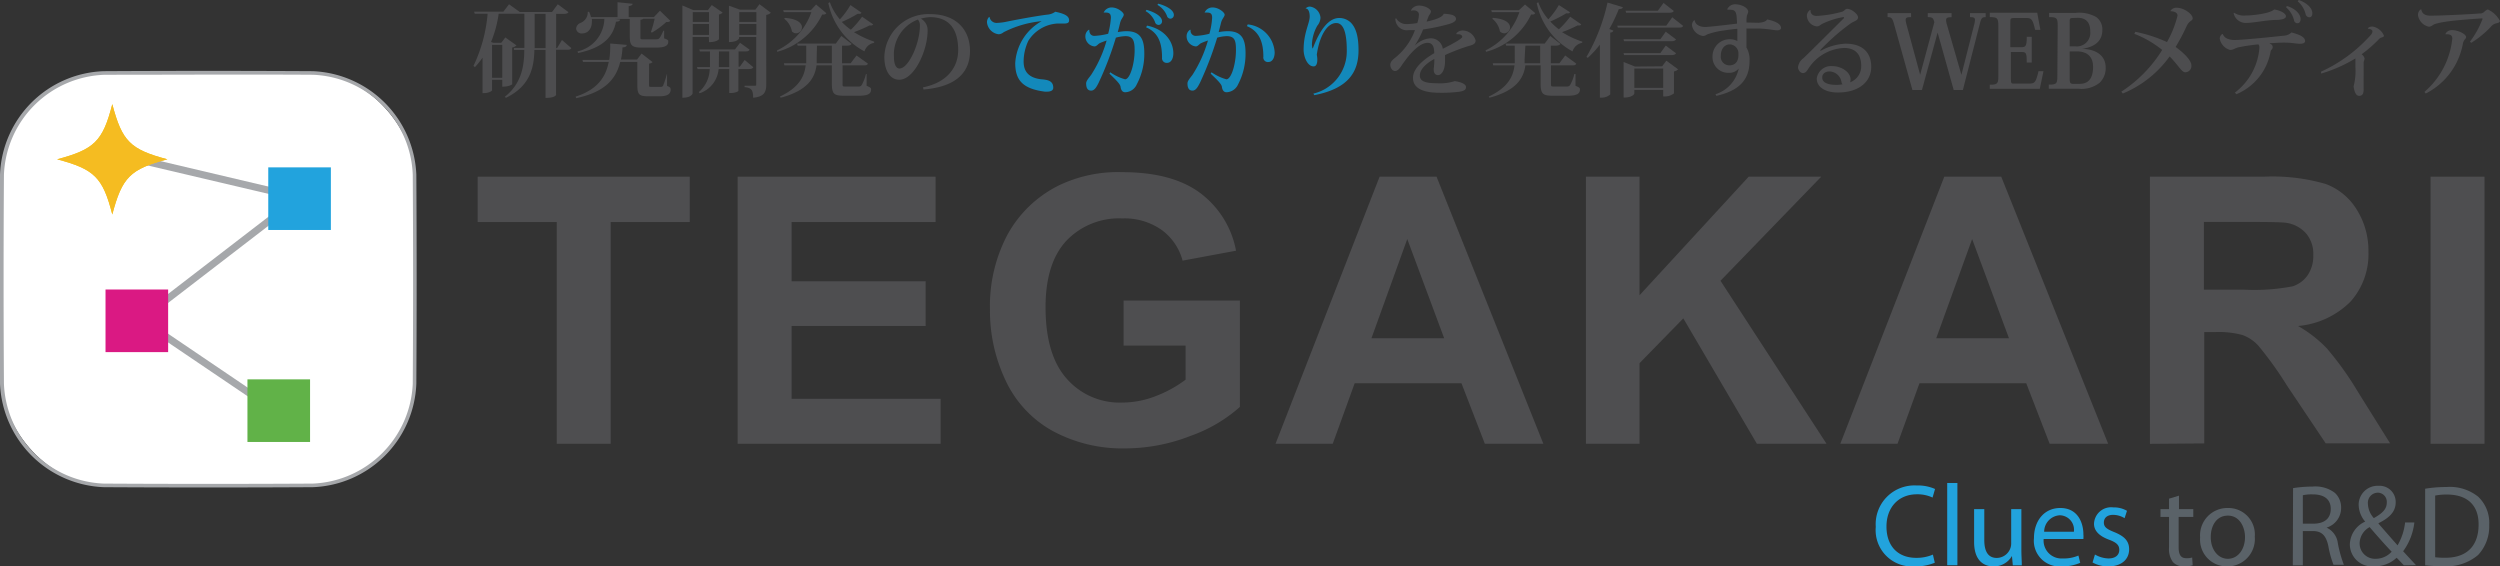 <svg xmlns="http://www.w3.org/2000/svg" viewBox="0 0 291.88 66.13"><rect x="0" y="0" width="291.88" height="66.13" fill="#333333" stroke="none"/><defs><style>.cls-1{fill:#fff;}.cls-2{fill:#a6a8ab;fill-rule:evenodd;}.cls-3{fill:#f5c520;}.cls-4{fill:#f5bc21;}.cls-5{fill:#22a3dd;}.cls-6{fill:#61b248;}.cls-7{fill:#da1983;}.cls-8{fill:#4d4d4f;}.cls-9{fill:#1389bb;}.cls-10{fill:#4e4e50;}.cls-11{fill:#5a6268;}</style></defs><g id="レイヤー_2" data-name="レイヤー 2"><g id="レイヤー_1-2" data-name="レイヤー 1"><rect class="cls-1" x="0.25" y="8.52" width="48.15" height="48.15" rx="12.04"/><path class="cls-2" d="M12.29,8.73A12.16,12.16,0,0,0,.46,20.4Q.38,32.6.46,44.79A12.13,12.13,0,0,0,12.13,56.46q12.2.07,24.39,0A12.19,12.19,0,0,0,48.19,44.79q.08-12.19,0-24.39A12.13,12.13,0,0,0,36.52,8.73C28.44,8.68,20.36,8.73,12.29,8.73Zm24.23-.42A12.62,12.62,0,0,1,48.61,20.4q.07,12.2,0,24.39A12.57,12.57,0,0,1,36.52,56.88q-12.2.07-24.39,0A12.62,12.62,0,0,1,0,44.79Q0,32.6,0,20.4A12.56,12.56,0,0,1,12.13,8.31Q24.33,8.24,36.52,8.31Z"/><path class="cls-2" d="M13.48,17.57l21.62,5.1a.43.43,0,0,1,.1.72L17.14,37.28,32.53,47.7a.43.43,0,0,1-.52.66L16.18,37.65a.4.4,0,0,1,0-.68L34,23.26,13.22,18.37A.43.43,0,0,1,13.48,17.57Z"/><path class="cls-3" d="M19.54,18.6c-4.34,1.15-5.28,2.09-6.43,6.44C12,20.69,11,19.75,6.67,18.6,11,17.44,12,16.51,13.11,12.16c1.15,4.35,2.09,5.28,6.43,6.44"/><path class="cls-4" d="M19.54,18.6c-4.34,1.15-5.28,2.09-6.43,6.44C12,20.69,11,19.75,6.67,18.6,11,17.44,12,16.51,13.11,12.16c1.15,4.35,2.09,5.28,6.43,6.44"/><rect class="cls-5" x="31.32" y="19.54" width="7.31" height="7.31"/><rect class="cls-6" x="28.89" y="44.29" width="7.31" height="7.31"/><rect class="cls-7" x="12.32" y="33.8" width="7.31" height="7.31"/><path class="cls-8" d="M58.64,9.08H57.45V5.24h1.19Zm3.78-7.46H63.7v4H62.42Zm2.62,4h-.11v-4h.87c.32,0,.47-.05.57-.2L65.12.5l-.67.9H60.68v0L59.43.5l-.66.86H55.35l.08.24h1.5a17.4,17.4,0,0,1-1.65,6.09l.17.15a10.55,10.55,0,0,0,.89-1.11v4.14h.19c.56,0,.92-.26.92-.34V9.32h1.19v.8c.84,0,1.16-.27,1.16-.29V5.55a.92.92,0,0,0,.5-.25L59,4.37,58.52,5H57.6l-.27-.1a13.24,13.24,0,0,0,.89-3.3h2v0h1v4H60l0,.23h1.21c0,2.08-.42,4-2.27,5.47l.13.12c2.79-1.35,3.28-3.47,3.32-5.59h1.3v5.6c1.12,0,1.23-.33,1.23-.36V5.81h1.21c.32,0,.47,0,.57-.2l-1.09-.94Z"/><path class="cls-8" d="M77.85,8.66A9.57,9.57,0,0,1,77.42,10a.29.29,0,0,1-.3.14H76c-.21,0-.22,0-.22-.22V7.43a.75.75,0,0,0,.41-.18l-1.28-1-.53.7H72.5a9.18,9.18,0,0,0,.18-1.42c.34,0,.47-.11.5-.29l-1.94-.16A10.34,10.34,0,0,1,71.13,7H68l.07.23h3c-.35,1.79-1.33,3.23-3.86,4.05l.07.18c3.34-.71,4.65-2.23,5.13-4.23h2V9.84c0,1.12.13,1.4,1.24,1.4h1.34c1,0,1.31-.31,1.31-.77,0-.22-.06-.3-.42-.44V8.66ZM67.49,6.19c3.06-.64,4.11-2,4.43-3.66.32,0,.44-.08.48-.25l-.62-.07h1.75V4.28c0,1,.22,1.28,1.42,1.28h1.57c1.12,0,1.5-.23,1.5-.69,0-.16,0-.22-.48-.39V3.59h-.09c-.45,1-.51,1-.92,1H75.09c-.3,0-.32,0-.32-.28v-2a.63.63,0,0,0,.34-.12h1.32A12.59,12.59,0,0,1,76,3.73l.11.08a9.61,9.61,0,0,0,1.68-1.24c.25,0,.37,0,.46-.15L77.05,1.25,76.34,2H73.4V.72c.33-.06.45-.14.46-.28L72.1.26V2H69a3.57,3.57,0,0,0-.22-.62h-.16a1.32,1.32,0,0,1-.81,1.28.8.8,0,0,0-.55.68A.64.64,0,0,0,68,3.9c.58,0,1.1-.48,1.1-1.35a1.5,1.5,0,0,0,0-.35h1.46A4,4,0,0,1,67.43,6Z"/><path class="cls-8" d="M83.94,6h1.2V7.83H83.93c0-.15,0-.31,0-.46Zm3,1-.56.78h-.15V6h.72c.32,0,.47,0,.56-.21L86.4,5l-.59.77H81.65l.06.24h1.18V7.37c0,.15,0,.31,0,.46H81.37l.08.23h1.41a3.65,3.65,0,0,1-1.27,2.69l.1.14A3.29,3.29,0,0,0,83.9,8.06h1.24v2.8h.18c.55,0,.89-.2.89-.26V8.06H87.4c.31,0,.45-.05.55-.21Zm-6.06-4.2h1.9V4.08h-1.9Zm1.9-.24h-1.9V1.42h1.9Zm0,2.36c.87,0,1.16-.32,1.16-.35V1.69a.85.85,0,0,0,.43-.22L83.1.59l-.45.59H80.94L79.67.64V11.41c1.06,0,1.19-.47,1.19-.51V4.32h1.9Zm3.53-2.12h2V4.08h-2Zm2-.24h-2V1.42h2Zm-.12-1.43h-1.8L85.11.67V4.91c1,0,1.18-.41,1.18-.43V4.32h2V9.84c0,.12,0,.17-.17.17H86.93v.16c.76.09,1,.28,1,1.24,1.33-.12,1.53-.71,1.53-1.55V1.74A1,1,0,0,0,90,1.49l-1.33-1Z"/><path class="cls-8" d="M91.56,2.19a2.43,2.43,0,0,1,.9,1.48.72.72,0,0,0,.49.22.7.7,0,0,0,.68-.7c0-.46-.5-1-2-1.1Zm3.11-1H91.44l.07.23h3.22a7.81,7.81,0,0,1-4,4.46l0,.17a8.14,8.14,0,0,0,5.26-4.35c.27,0,.39,0,.48-.17l-1.19-1ZM99.29.59a9.43,9.43,0,0,1-1.23,1.67,6.24,6.24,0,0,1-1.17-2l-.18.1A8.27,8.27,0,0,0,100.93,6a1.42,1.42,0,0,1,1.13-1l0-.14a10.8,10.8,0,0,1-2.36-1.11,14.42,14.42,0,0,0,1.81-.78l.2,0a.23.23,0,0,0,.23-.13l-1.29-.89a10.5,10.5,0,0,1-1.31,1.52,7.07,7.07,0,0,1-1.06-.91,13.71,13.71,0,0,0,1.85-.95l.21,0a.22.22,0,0,0,.24-.13ZM95.38,5.33h1.74V7.39H95.35c0-.16,0-.33,0-.48Zm5.72,3.31a5,5,0,0,1-.51,1.31.4.4,0,0,1-.36.15H98.7c-.33,0-.33,0-.33-.38V7.63h2.39c.33,0,.48,0,.57-.2L100,6.48l-.69.91h-1V5.33h.55c.31,0,.48-.06.57-.21l-1.2-.92-.65.89H93.06l.07.24h1V6.92c0,.15,0,.32,0,.47H91.52l.06.24h2.48c-.14,1.31-.79,2.6-3,3.64l.08.14c3.24-.86,4-2.37,4.19-3.78h1.79V9.7c0,1.27.22,1.48,1.49,1.48h1.63c1.09,0,1.46-.23,1.46-.73,0-.18-.06-.24-.52-.43V8.64Z"/><path class="cls-8" d="M107.4,3c0,2.07-1.32,5-2.38,5-.43,0-.65-.53-.65-1.37a4.36,4.36,0,0,1,2.8-4.35A1.06,1.06,0,0,1,107.4,3Zm.42,7.45c4-.33,5.43-2.15,5.43-4.5,0-2.55-1.69-4.3-4.64-4.3a5.14,5.14,0,0,0-5.36,5c0,1.66.72,2.66,1.73,2.66,1.79,0,3.32-3.45,3.32-5.72a1.51,1.51,0,0,0-.79-1.41A4.91,4.91,0,0,1,108.58,2c2.43,0,3.29,1.65,3.29,3.86,0,1.83-1.11,3.73-4.11,4.34Z"/><path class="cls-9" d="M115.46,2a.88.88,0,0,0-.23.6A1.56,1.56,0,0,0,116.59,4a1,1,0,0,0,.59-.24,12.31,12.31,0,0,1,4.44-1.29v0a6,6,0,0,0-3.09,4.9c0,2,.89,3,3.46,3.33h.26c.42,0,.72-.14.72-.45,0-.85-.7-.94-1.46-1-1.25-.16-2-.76-2-2.06a5.7,5.7,0,0,1,.56-2.44,4.3,4.3,0,0,1,3.33-2l.68,0c.41,0,.74,0,.74-.38,0-.5-.52-.77-1.61-1a1.84,1.84,0,0,1-.94.34c-1.32.16-3.9.64-4.88.85a6.08,6.08,0,0,1-.93.11.83.83,0,0,1-.93-.7Z"/><path class="cls-9" d="M133.81,3.19c1.53.65,1.86,2,1.86,3.55a.54.54,0,0,0,.59.6c.44,0,.73-.47.73-1.12,0-1.37-1-2.81-3.07-3.23Zm-.06-1.89a2.43,2.43,0,0,1,1.1,1.28.44.44,0,0,0,.43.33.41.41,0,0,0,.39-.44c0-.48-.67-1-1.81-1.32Zm-4.92.17a1.2,1.2,0,0,1,.31,0c.44,0,.56.22.56.61a9.44,9.44,0,0,1-.32,1.86,8,8,0,0,1-1.6.25c-.46,0-.61-.36-.6-.71l-.07,0a.89.89,0,0,0-.39.7,1.18,1.18,0,0,0,1.06,1.24c.24,0,.42-.27.58-.36s.63-.26.84-.33a14.63,14.63,0,0,1-1.8,4c-.22.31-.59.69-.59,1,0,.55.18.85.59.85s.67-.51.88-.94a37.77,37.77,0,0,0,2-5.24,4.68,4.68,0,0,1,1.12-.18c.94,0,1.07.62,1.07,1.66,0,1.53-.53,3.38-1.12,3.38a5.92,5.92,0,0,1-1.73-.82l-.09.16c.7.67,1.26,1.2,1.3,1.54s.2.63.53.63a1.52,1.52,0,0,0,1.36-.92,7.55,7.55,0,0,0,.88-3.63c0-1.72-.5-2.58-2.1-2.58a6.27,6.27,0,0,0-1,.11c.1-.36.2-.76.28-1.1.13-.5.42-.69.42-.94s-.69-.84-1.41-.84a1,1,0,0,0-.92.57Zm6.3-.9a2.54,2.54,0,0,1,1.11,1.27.43.43,0,0,0,.42.34.42.42,0,0,0,.39-.44c0-.49-.67-1-1.82-1.31Z"/><path class="cls-9" d="M145.58,3.05c1.55.65,1.92,2.05,1.92,3.58a.53.53,0,0,0,.59.61c.44,0,.73-.46.73-1.13a3.48,3.48,0,0,0-3.14-3.26Zm-4.92-1.58a1.16,1.16,0,0,1,.31,0c.44,0,.55.22.55.61a8.76,8.76,0,0,1-.32,1.86,7.85,7.85,0,0,1-1.59.25.6.6,0,0,1-.6-.71l-.08,0a.89.89,0,0,0-.39.7,1.19,1.19,0,0,0,1.07,1.24c.24,0,.41-.27.58-.36s.62-.26.84-.33a14.94,14.94,0,0,1-1.8,4c-.22.31-.59.69-.59,1,0,.55.18.85.59.85s.66-.51.88-.94a39.08,39.08,0,0,0,2-5.24,4.6,4.6,0,0,1,1.11-.18c1,0,1.08.62,1.08,1.66,0,1.53-.53,3.38-1.12,3.38a5.81,5.81,0,0,1-1.73-.82l-.1.16c.7.67,1.27,1.2,1.31,1.54s.2.63.53.63a1.53,1.53,0,0,0,1.36-.92,7.68,7.68,0,0,0,.87-3.63c0-1.72-.49-2.58-2.09-2.58a6.16,6.16,0,0,0-1.05.11c.09-.36.2-.76.28-1.1.13-.5.42-.69.42-.94s-.69-.84-1.41-.84a1,1,0,0,0-.92.57Z"/><path class="cls-9" d="M152.45,1c.31,0,.46.42.46.93,0,.79-.71,1.89-.71,3.89,0,.75.41,1.93,1.17,1.93.31,0,.43-.34.43-.77a2.86,2.86,0,0,0-.06-.58c.26-2,1.13-3.72,2.28-3.71s1.22,2.15,1.22,3.29a5.08,5.08,0,0,1-3.9,4.95l.11.18c4-.78,5.16-2.72,5.16-5.25,0-1.73-.35-2.65-.89-3.21a1.94,1.94,0,0,0-1.36-.55c-1.55,0-2.57,2.18-3.08,3.54h-.05a2,2,0,0,1-.06-.46A4.8,4.8,0,0,1,153.8,3a1.57,1.57,0,0,0,.37-.92A1.42,1.42,0,0,0,152.94.77a.69.69,0,0,0-.51.22Z"/><path class="cls-8" d="M170.07,4a1.33,1.33,0,0,1,.21,0c.23,0,.44.11.44.31s-1.24.88-2.27,1.38A1.42,1.42,0,0,0,167,4.47a2.87,2.87,0,0,0-1.85.89l0,0a10.18,10.18,0,0,0,1-1.92,23.77,23.77,0,0,0,2.94-.61c.45-.12.9-.32.9-.61,0-.49-.72-.58-1.44-.61-.15.58-2,.9-2,.92l.24-.63c.08-.2.27-.32.27-.57s-.64-.68-1.4-.68c-.47,0-.9.34-.92.61h0a1.11,1.11,0,0,1,.3-.05c.32,0,.62.16.62.48a3.32,3.32,0,0,1-.19,1,7.27,7.27,0,0,1-1.19.12A1.37,1.37,0,0,1,163,2.13l-.09.05a1.34,1.34,0,0,0,1.54,1.34c.17,0,.52,0,.75,0A7.39,7.39,0,0,1,163,6.65c-.36.29-.68.54-.68.92s.26.72.55.72.51-.24.81-.7c1-1.46,2.1-2.59,3-2.59.51,0,.77.36.77,1.21-1.1.64-2.48,1.7-2.48,2.88s1.1,1.74,3.09,1.74a16.45,16.45,0,0,0,2.32-.12c.58-.1.78-.23.78-.55s-.51-.57-1.31-.69a5.62,5.62,0,0,1-2.08.25c-1.34,0-2-.22-2-.91s.69-1.38,1.69-1.93A6.93,6.93,0,0,1,167.39,8s0,.1,0,.15c0,.37.18.62.51.62s.81-.45.81-1.65c0-.22,0-.51,0-.69a22.46,22.46,0,0,1,2.57-1c.56-.17,1-.23,1-.71a1.59,1.59,0,0,0-1.52-1.16,1,1,0,0,0-.73.33Z"/><path class="cls-8" d="M174.23,2.19a2.42,2.42,0,0,1,.89,1.48.76.76,0,0,0,.5.22.7.7,0,0,0,.68-.7c0-.46-.5-1-2-1.1Zm3.11-1h-3.23l.07.23h3.21a7.74,7.74,0,0,1-3.95,4.46l.06.17a8.17,8.17,0,0,0,5.26-4.35c.27,0,.39,0,.48-.17l-1.19-1ZM182,.59a9.43,9.43,0,0,1-1.23,1.67,6.24,6.24,0,0,1-1.17-2l-.18.1A8.27,8.27,0,0,0,183.6,6a1.42,1.42,0,0,1,1.13-1l0-.14a10.58,10.58,0,0,1-2.36-1.11,14.42,14.42,0,0,0,1.81-.78l.2,0a.24.24,0,0,0,.23-.13l-1.29-.89A10.5,10.5,0,0,1,182,3.42,7.07,7.07,0,0,1,181,2.51a13.71,13.71,0,0,0,1.85-.95l.2,0a.24.24,0,0,0,.25-.13Zm-3.91,4.74h1.73V7.39H178c0-.16,0-.33,0-.48Zm5.72,3.31a5,5,0,0,1-.51,1.31.42.42,0,0,1-.37.15h-1.52c-.33,0-.33,0-.33-.38V7.63h2.39c.33,0,.48,0,.56-.2l-1.29-.95-.68.91h-1V5.33h.55c.31,0,.48-.06.57-.21L181,4.2l-.65.89h-4.57l.07.24h1V6.92c0,.15,0,.32,0,.47h-2.57l.06.24h2.48c-.14,1.31-.79,2.6-3,3.64l.08.14c3.24-.86,4-2.37,4.19-3.78h1.78V9.7c0,1.27.23,1.48,1.49,1.48h1.64c1.08,0,1.46-.23,1.46-.73,0-.18-.06-.24-.52-.43V8.64Z"/><path class="cls-8" d="M195.12,6.43c.31,0,.46-.06.56-.21l-1.2-.9-.63.88h-4.3l.06.23Zm-1.27-1.85h-4.3l.06.23h5.51c.31,0,.46-.06.56-.21l-1.2-.9ZM194.54,3h-5.72l.06.22h7.05c.33,0,.48,0,.58-.2l-1.27-1ZM194.22.34l-.66.91h-3.77l.06.24h5c.32,0,.48-.06.57-.21Zm-8.84,6.41a11.08,11.08,0,0,0,1.41-1.54V11.4H187a1.45,1.45,0,0,0,1-.38V3.8c.23,0,.33-.12.37-.23l-.48-.18A18.47,18.47,0,0,0,189,1.06c.32,0,.42-.07.47-.22L187.68.3a22,22,0,0,1-2.46,6.35ZM190.81,8h3.37v2.26h-3.37Zm.08-.23-1.33-.53v4.15c1.08,0,1.25-.44,1.25-.46V10.5h3.37v.75a1.74,1.74,0,0,0,1.26-.35V8.34a.85.85,0,0,0,.48-.25l-1.37-1-.49.65Z"/><path class="cls-8" d="M201.91,7.63a1,1,0,0,1-1-1.13c0-.87.51-1.32,1.05-1.32a1.05,1.05,0,0,1,1,1.15C203,6.89,202.79,7.63,201.91,7.63Zm2-5a3.7,3.7,0,0,1,.05-.83,2.32,2.32,0,0,0,.15-.41c0-.51-.84-.89-1.52-.89a1,1,0,0,0-.93.58l.06.06a1.51,1.51,0,0,1,.32,0c.69,0,.72.42.76,1.62-.59.07-3.24.39-3.71.39-.81,0-1.21-.41-1.22-.78h-.08a.82.82,0,0,0-.25.59,1.53,1.53,0,0,0,1.3,1.24c.26,0,.38-.16.64-.24s.52-.16.9-.25,1.76-.29,2.46-.35c0,.38,0,.94,0,1.43a1.9,1.9,0,0,0-.9-.21,2,2,0,0,0-2,2,1.83,1.83,0,0,0,1.92,1.92A1.4,1.4,0,0,0,203,8,4,4,0,0,1,200.29,11l.1.19c2.72-.61,3.87-1.93,3.87-4.06a2.81,2.81,0,0,0-.36-1.59c0-.45,0-1.33,0-2.21.31,0,.69,0,1.07,0a11.24,11.24,0,0,1,1.25.06c.52.05,1,.15,1.29.15.18,0,.43-.08.43-.27,0-.49-.72-.81-1.61-1-.18.25-.46.34-1,.39Z"/><path class="cls-8" d="M212.75,9.05c0-.43.33-.71.88-.71A1.47,1.47,0,0,1,215,9.6a.46.46,0,0,0,.12.24,3.68,3.68,0,0,1-.7.07C213.63,9.91,212.75,9.75,212.75,9.05Zm-.27-3.16a25.33,25.33,0,0,1,3.59-3.16c.44-.29.86-.33.86-.7s-.74-1-1.3-1c-.16,0-.3.24-.53.33a13.55,13.55,0,0,1-3,.5c-.45,0-.74-.24-.72-.69l-.06,0a.83.83,0,0,0-.36.67,1.29,1.29,0,0,0,1.15,1.24c.27,0,.34-.11.61-.28A9.25,9.25,0,0,1,215.18,2c.07,0,.11,0,.11.06s0,.07-.08.13c-1.41,1.4-3.67,3.66-4.66,4.61a1.5,1.5,0,0,0-.63,1.08c0,.19.21.65.58.65s.52-.37.72-.65a5.24,5.24,0,0,1,4.08-2.28c1.31,0,2,.74,2,2.08A2,2,0,0,1,216,9.61a.83.83,0,0,0,.06-.32c0-.91-1.14-1.57-2.11-1.57a1.68,1.68,0,0,0-1.84,1.46c0,.93.91,1.62,2.47,1.62,2.41,0,3.89-1.23,3.89-3,0-1.46-.8-2.7-3-2.7a6.62,6.62,0,0,0-2.86.81Z"/><path class="cls-8" d="M231.83,1.53H230V2c.43,0,.58.06.58.32a2.44,2.44,0,0,1-.09.55L229,8.74h0L227.3,2.85a2,2,0,0,1-.09-.5c0-.28.18-.34.64-.34V1.53h-2.78V2c.59,0,.64.14.77.59l-1.66,6.14h0l-1.6-5.9a2.1,2.1,0,0,1-.09-.51c0-.26.17-.32.63-.32V1.53h-2.74V2c.45,0,.56.12.76.83l2.14,7.68h1.11l1.83-6.71h0l1.88,6.71h1.07l2-7.82c.16-.6.26-.69.66-.69Z"/><path class="cls-8" d="M238.58,8.31H238c-.31,1.34-.44,1.45-1.12,1.45h-1.78c-.23,0-.33,0-.33-.53V6.07H236c.54,0,.63.08.63,1.23h.58v-3h-.58c0,1.06-.11,1.21-.64,1.21h-1.28V2.66c0-.46,0-.56.43-.56h1.37c.66,0,.79.08,1.1,1.39h.61l-.37-2h-5.54V2c.87,0,1,.09,1,1V8.89c0,.87-.09,1-1,1v.48h5.84Z"/><path class="cls-8" d="M242.44,6c1.47,0,1.93.84,1.93,1.79s-.25,2-1.57,2h-.74c-.34,0-.42-.11-.42-.59V6Zm.14-3.92c.9,0,1.46.47,1.46,1.57a1.58,1.58,0,0,1-1.76,1.76h-.64V2.53c0-.31,0-.43.35-.43ZM240.2,8.88c0,.88-.09,1-1,1v.48h3.47a3.38,3.38,0,0,0,2.49-.72,2.36,2.36,0,0,0,.68-1.78c0-1.28-1-2.11-2.74-2.16v0c1.93-.28,2.35-1.32,2.35-2.16A1.76,1.76,0,0,0,244.75,2a4,4,0,0,0-2.45-.49h-3.06V2c.87,0,1,.09,1,1Z"/><path class="cls-8" d="M253.4,1.31c.21,0,.83.05.83.52A12,12,0,0,1,253,4.91a16.9,16.9,0,0,0-3.7-1.2l-.11.24a12.1,12.1,0,0,1,3.25,1.88,15.54,15.54,0,0,1-4.77,4.87l.17.22a12.7,12.7,0,0,0,5.47-4.33c1,1,1.4,1.85,1.82,1.85a.73.73,0,0,0,.72-.8c0-.59-.86-1.44-1.84-2.16a23.93,23.93,0,0,0,1.28-2.42,1.59,1.59,0,0,1,.39-.54c.16-.12.32-.2.32-.38,0-.48-1-1.24-1.89-1.24a.8.8,0,0,0-.71.38Z"/><path class="cls-8" d="M259.41,4a.67.67,0,0,0-.25.52,1.68,1.68,0,0,0,1.2,1.31c.4,0,.52-.19,1-.31a22.75,22.75,0,0,1,2.32-.34.6.6,0,0,1,.11.4,7.24,7.24,0,0,1-2.86,5.23l.17.19a6.66,6.66,0,0,0,4-5c.06-.24.24-.24.24-.5s-.18-.33-.39-.46c.47,0,1-.06,1.46-.06a3.32,3.32,0,0,1,.46,0c.71,0,1.25.13,1.61.13s.64-.06.64-.32c0-.48-.67-.76-1.59-1a1.4,1.4,0,0,1-.93.38c-2.39.26-5,.5-5.66.5s-1.23-.17-1.43-.71Zm1.37-2.46a1.44,1.44,0,0,0,1.55,1.13c.78,0,2.29-.33,3.35-.34.53,0,1.21-.09,1.21-.43s-.7-.71-1.38-.79c-.5.47-2.48.7-3.33.7a2.09,2.09,0,0,1-1.34-.32ZM266.9.85a2.92,2.92,0,0,1,.93,1.5.4.4,0,0,0,.43.36c.19,0,.34-.18.34-.49C268.6,1.66,268,1,267,.7Zm1.36-.7a2.86,2.86,0,0,1,.93,1.51.46.46,0,0,0,.45.36c.19,0,.33-.18.33-.46,0-.71-.79-1.28-1.58-1.56Z"/><path class="cls-8" d="M271,8.59a16.92,16.92,0,0,0,4-1.77c0,.26,0,.74,0,1a7.24,7.24,0,0,1-.21,2.26c.08.61.26,1.11.64,1.11s.53-.22.53-.78c0-.22,0-.55,0-.85V8.1c0-.29,0-.74,0-.87a1.6,1.6,0,0,0,.11-.4.81.81,0,0,0-.35-.49,16,16,0,0,0,2-1.74.64.64,0,0,1,.31-.21c.16-.06.3-.09.3-.22A1.74,1.74,0,0,0,277,3.1c-.54,0-.54.25-.54.26.27,0,.53.13.53.29a.69.69,0,0,1-.14.37,17.47,17.47,0,0,1-5.87,4.35Z"/><path class="cls-8" d="M285.52,4h.18c.6,0,.61.34.61.52a9.5,9.5,0,0,1-3.25,6.21l.15.19a8.16,8.16,0,0,0,4.33-5.78,1.17,1.17,0,0,1,.25-.56.36.36,0,0,0,.13-.25c0-.38-1-.81-1.59-.81a.82.82,0,0,0-.83.46Zm3,1a11.4,11.4,0,0,0,2.31-1.89,1.1,1.1,0,0,1,.55-.37c.25-.06.49-.1.49-.3a3,3,0,0,0-1.4-1.33c-.12,0-.27.13-.42.26a.66.66,0,0,1-.55.2c-1.1.1-4.59.26-5.73.26-.62,0-1-.22-1.08-.74h-.05a.76.76,0,0,0-.33.72,1.64,1.64,0,0,0,1.26,1.31c.27,0,.42-.19.69-.31a8.37,8.37,0,0,1,1.26-.27c.71-.13,3-.32,4.22-.39.06,0,.1,0,.1.07a10.68,10.68,0,0,1-1.47,2.65Z"/><polygon class="cls-10" points="65 51.81 65 25.92 55.77 25.92 55.77 20.63 80.53 20.63 80.53 25.92 71.3 25.92 71.3 51.81 65 51.81"/><polygon class="cls-10" points="86.12 51.81 86.12 20.63 109.23 20.63 109.23 25.92 92.42 25.92 92.42 32.84 108.07 32.84 108.07 38.06 92.42 38.06 92.42 46.56 109.82 46.56 109.82 51.81 86.12 51.81"/><path class="cls-10" d="M131.18,40.35V35.09h13.58V47.51A17.25,17.25,0,0,1,139,50.89a20.92,20.92,0,0,1-7.59,1.46,17.08,17.08,0,0,1-8.54-2.05,13,13,0,0,1-5.46-5.87,18.93,18.93,0,0,1-1.83-8.3,17.83,17.83,0,0,1,2-8.65,13.84,13.84,0,0,1,6-5.81,15.89,15.89,0,0,1,7.45-1.57q5.82,0,9.09,2.43a10.9,10.9,0,0,1,4.19,6.74l-6.24,1.16a6.5,6.5,0,0,0-2.48-3.61,7.55,7.55,0,0,0-4.56-1.32,8.5,8.5,0,0,0-6.53,2.61c-1.62,1.75-2.43,4.33-2.43,7.76q0,5.55,2.46,8.33A8.2,8.2,0,0,0,131,47a10.8,10.8,0,0,0,4-.78,14.22,14.22,0,0,0,3.42-1.89V40.35Z"/><path class="cls-10" d="M168.61,39.49,164.3,27.91l-4.18,11.58Zm11.58,12.32h-6.83l-2.73-7.06H158.16l-2.56,7.06h-6.68l12.15-31.18h6.65Z"/><polygon class="cls-10" points="185.16 51.81 185.16 20.63 191.42 20.63 191.42 34.47 204.16 20.63 212.63 20.63 200.87 32.78 213.25 51.81 205.12 51.81 196.53 37.17 191.42 42.4 191.42 51.81 185.16 51.81"/><path class="cls-10" d="M234.55,39.49l-4.3-11.58-4.19,11.58Zm11.58,12.32H239.3l-2.73-7.06H224.1l-2.56,7.06h-6.68L227,20.63h6.65Z"/><path class="cls-10" d="M257.31,33.82H262a23.69,23.69,0,0,0,5.67-.39,3.43,3.43,0,0,0,1.77-1.32,4,4,0,0,0,.64-2.33,3.68,3.68,0,0,0-.85-2.54A3.86,3.86,0,0,0,266.81,26c-.49-.06-2-.09-4.57-.09h-4.93Zm-6.3,18V20.63h13.25a22.31,22.31,0,0,1,7.27.85,7.17,7.17,0,0,1,3.63,3,9,9,0,0,1,1.36,4.91,8.32,8.32,0,0,1-2.06,5.79,9.85,9.85,0,0,1-6.16,2.88,14.75,14.75,0,0,1,3.37,2.62,36.7,36.7,0,0,1,3.58,5l3.8,6.08h-7.52L267,45a41.87,41.87,0,0,0-3.3-4.6,4.57,4.57,0,0,0-1.9-1.29,10.63,10.63,0,0,0-3.17-.34h-1.28v13Z"/><rect class="cls-10" x="283.77" y="20.63" width="6.3" height="31.18"/><path class="cls-5" d="M225.67,64.75a4.78,4.78,0,0,1-1.94.38c-2.2,0-3.48-1.42-3.48-3.66s1.42-3.76,3.55-3.76a4.16,4.16,0,0,1,1.83.38l.29-1a4.94,4.94,0,0,0-2.16-.41A4.52,4.52,0,0,0,219,61.51a4.24,4.24,0,0,0,4.48,4.62,5.92,5.92,0,0,0,2.41-.43Z"/><rect class="cls-5" x="227.34" y="56.39" width="1.19" height="9.6"/><path class="cls-5" d="M236,59.44h-1.19v4a1.58,1.58,0,0,1-.11.61,1.71,1.71,0,0,1-1.57,1.09c-1.07,0-1.46-.85-1.46-2.09V59.44h-1.19v3.83c0,2.28,1.23,2.86,2.26,2.86a2.43,2.43,0,0,0,2.16-1.22h0L235,66h1.05c0-.51-.05-1.11-.05-1.8Z"/><path class="cls-5" d="M238.66,62.08a1.93,1.93,0,0,1,1.82-1.92,1.69,1.69,0,0,1,1.65,1.92Zm4.58.85a3.71,3.71,0,0,0,0-.56c0-1.2-.56-3.06-2.7-3.06-1.91,0-3.07,1.54-3.07,3.51a3,3,0,0,0,3.21,3.31,5.28,5.28,0,0,0,2.19-.42l-.21-.85a4.23,4.23,0,0,1-1.81.34,2.09,2.09,0,0,1-2.25-2.27Z"/><path class="cls-5" d="M244.31,65.67a3.72,3.72,0,0,0,1.83.46c1.53,0,2.44-.81,2.44-2,0-1-.6-1.54-1.72-2-.85-.34-1.23-.58-1.23-1.12s.38-.9,1.08-.9a2.57,2.57,0,0,1,1.34.39l.28-.86a3,3,0,0,0-1.59-.4,2,2,0,0,0-2.26,1.91c0,.79.56,1.42,1.75,1.86.86.32,1.2.62,1.2,1.19s-.41,1-1.26,1a3.31,3.31,0,0,1-1.58-.46Z"/><path class="cls-11" d="M253.24,58.22v1.22h-1v.91h1v3.57a2.55,2.55,0,0,0,.46,1.71,1.69,1.69,0,0,0,1.28.5A3.32,3.32,0,0,0,256,66l-.06-.91a2,2,0,0,1-.69.08c-.66,0-.89-.45-.89-1.27V60.35h1.71v-.91H254.4V57.87Z"/><path class="cls-11" d="M260.11,60.2c1.4,0,2,1.39,2,2.5,0,1.47-.85,2.54-2,2.54s-2-1.08-2-2.52C258.1,61.49,258.71,60.2,260.11,60.2Zm0-.89a3.19,3.19,0,0,0-3.24,3.45A3.12,3.12,0,0,0,260,66.13a3.2,3.2,0,0,0,3.25-3.47A3.09,3.09,0,0,0,260.13,59.31Z"/><path class="cls-11" d="M268.86,57.82a4.84,4.84,0,0,1,1.17-.1c1.24,0,2.09.52,2.09,1.69s-.79,1.73-2.05,1.73h-1.21ZM267.69,66h1.17V62H270c1.07,0,1.57.51,1.84,1.76a11.66,11.66,0,0,0,.6,2.18h1.21a14.73,14.73,0,0,1-.7-2.5,2.31,2.31,0,0,0-1.32-1.84v0a2.39,2.39,0,0,0,1.7-2.31,2.31,2.31,0,0,0-.72-1.74,3.76,3.76,0,0,0-2.63-.74,14.68,14.68,0,0,0-2.26.18Z"/><path class="cls-11" d="M277.6,57.52a1.07,1.07,0,0,1,1.06,1.18c0,.78-.59,1.27-1.51,1.79a2.59,2.59,0,0,1-.69-1.65A1.18,1.18,0,0,1,277.6,57.52Zm-.23,7.72a1.8,1.8,0,0,1-1.88-1.84,2.22,2.22,0,0,1,1.17-1.86c1,1.17,2,2.28,2.57,2.87A2.5,2.5,0,0,1,277.37,65.24Zm4.7.74-1.5-1.62A7,7,0,0,0,281.88,61H280.8a6.79,6.79,0,0,1-.88,2.67c-.58-.65-1.44-1.64-2.22-2.53v-.06c1.45-.71,2-1.47,2-2.43a1.88,1.88,0,0,0-2-1.93A2.21,2.21,0,0,0,275.38,59a3.11,3.11,0,0,0,.76,1.9v0a3,3,0,0,0-1.79,2.67,2.58,2.58,0,0,0,2.8,2.55,3.74,3.74,0,0,0,2.66-1c.35.35.6.62.85.88Z"/><path class="cls-11" d="M284.31,57.86a6.53,6.53,0,0,1,1.38-.12c2.49,0,3.71,1.36,3.69,3.51,0,2.46-1.35,3.87-3.88,3.87a9.77,9.77,0,0,1-1.19-.06ZM283.14,66a18.07,18.07,0,0,0,2.13.11,5.71,5.71,0,0,0,4.05-1.31,4.9,4.9,0,0,0,1.3-3.54,4.17,4.17,0,0,0-1.29-3.27,5.28,5.28,0,0,0-3.69-1.13,15.16,15.16,0,0,0-2.5.2Z"/></g></g></svg>